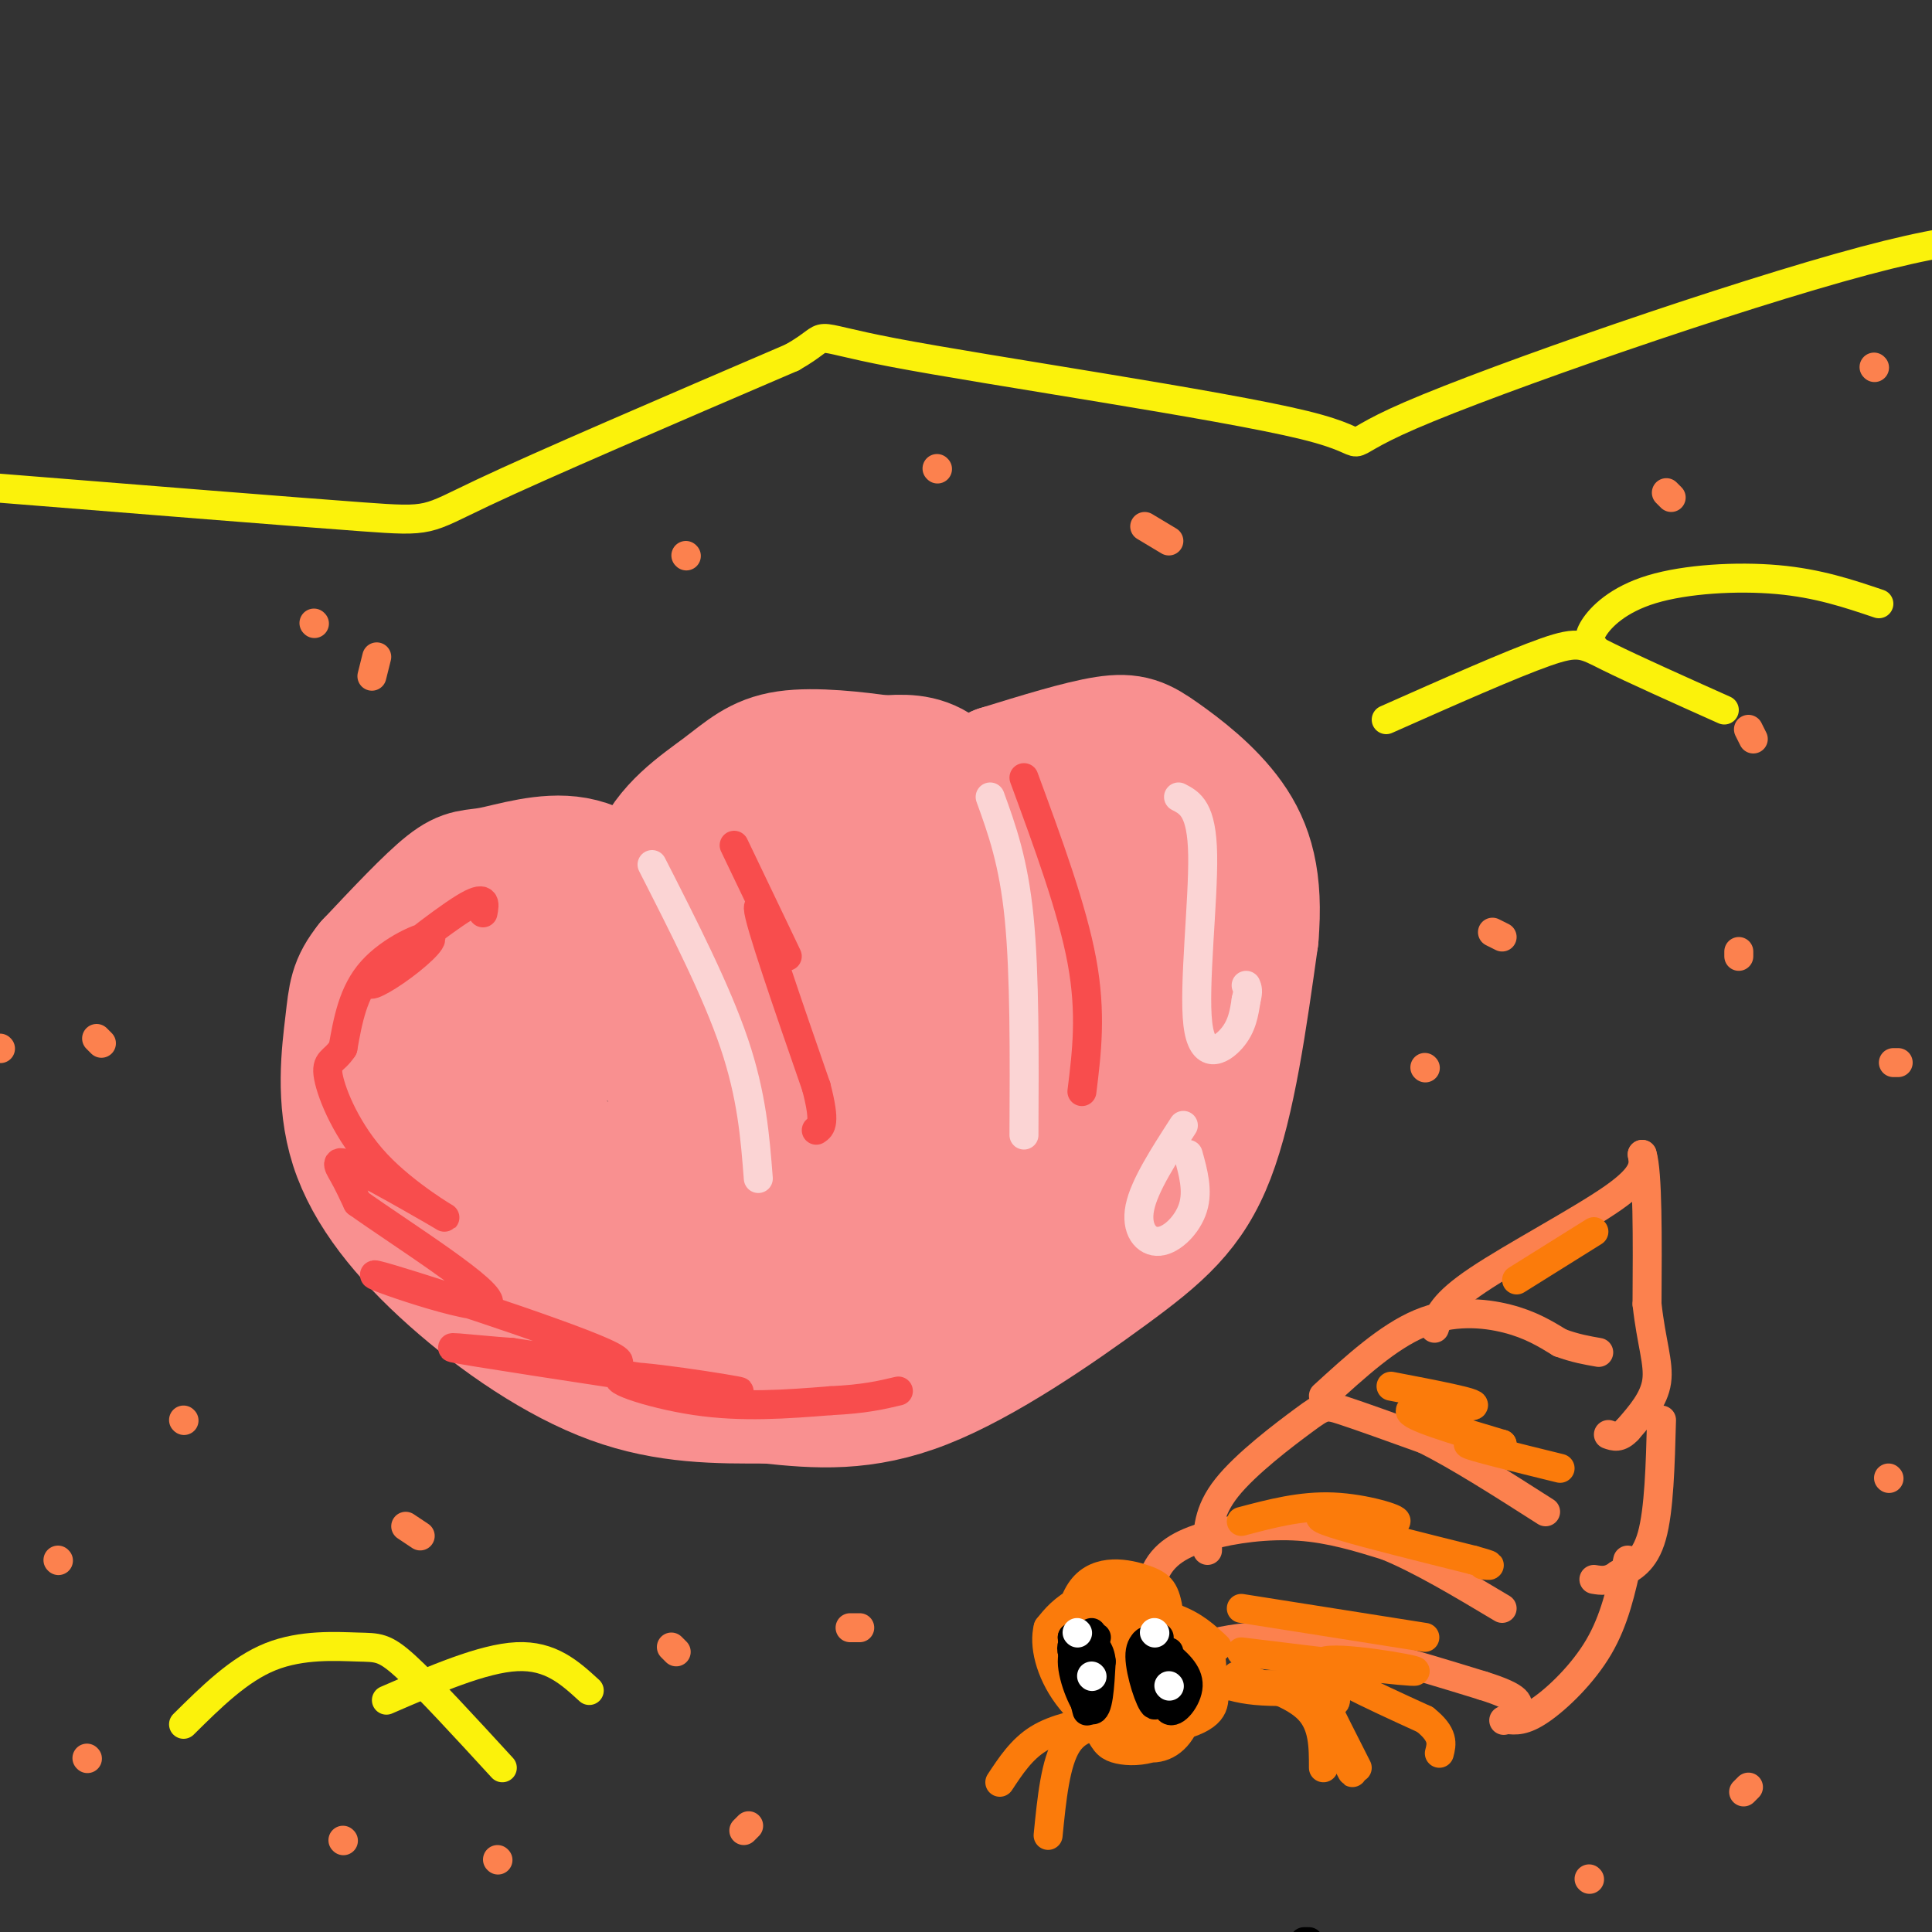 <svg viewBox='0 0 400 400' version='1.1' xmlns='http://www.w3.org/2000/svg' xmlns:xlink='http://www.w3.org/1999/xlink'><rect x="0" y="0" width="400" height="400" fill="#333333" stroke="none"/><g fill='none' stroke='#000000' stroke-width='6' stroke-linecap='round' stroke-linejoin='round'><path d='M271,402c0.000,0.000 -1.000,0.000 -1,0'/></g>
<g fill='none' stroke='#F99090' stroke-width='28' stroke-linecap='round' stroke-linejoin='round'><path d='M135,189c-5.012,-4.458 -10.024,-8.917 -16,-10c-5.976,-1.083 -12.917,1.208 -17,2c-4.083,0.792 -5.310,0.083 -9,3c-3.690,2.917 -9.845,9.458 -16,16'/><path d='M77,200c-3.231,4.028 -3.308,6.099 -4,12c-0.692,5.901 -2.000,15.633 1,25c3.000,9.367 10.308,18.368 20,27c9.692,8.632 21.769,16.895 33,21c11.231,4.105 21.615,4.053 32,4'/><path d='M159,289c10.201,1.094 19.703,1.829 32,-3c12.297,-4.829 27.388,-15.223 38,-23c10.612,-7.777 16.746,-12.936 21,-24c4.254,-11.064 6.627,-28.032 9,-45'/><path d='M259,194c1.003,-11.676 -0.989,-18.367 -5,-24c-4.011,-5.633 -10.041,-10.209 -14,-13c-3.959,-2.791 -5.845,-3.797 -11,-3c-5.155,0.797 -13.577,3.399 -22,6'/><path d='M207,160c-4.190,3.190 -3.667,8.167 -5,8c-1.333,-0.167 -4.524,-5.476 -8,-8c-3.476,-2.524 -7.238,-2.262 -11,-2'/><path d='M183,158c-5.666,-0.808 -14.331,-1.828 -20,-1c-5.669,0.828 -8.342,3.504 -13,7c-4.658,3.496 -11.300,7.813 -14,15c-2.700,7.187 -1.458,17.243 0,24c1.458,6.757 3.131,10.216 6,14c2.869,3.784 6.935,7.892 11,12'/><path d='M153,229c4.161,2.646 9.063,3.262 10,-2c0.937,-5.262 -2.091,-16.403 -11,-24c-8.909,-7.597 -23.700,-11.650 -32,-12c-8.300,-0.350 -10.111,3.004 -11,10c-0.889,6.996 -0.857,17.633 0,24c0.857,6.367 2.537,8.465 6,12c3.463,3.535 8.707,8.508 12,11c3.293,2.492 4.635,2.503 8,1c3.365,-1.503 8.752,-4.520 13,-10c4.248,-5.480 7.357,-13.423 6,-20c-1.357,-6.577 -7.178,-11.789 -13,-17'/><path d='M141,202c-7.667,-3.833 -20.334,-4.914 -27,-8c-6.666,-3.086 -7.330,-8.176 -10,2c-2.670,10.176 -7.347,35.618 -4,50c3.347,14.382 14.717,17.704 21,19c6.283,1.296 7.480,0.565 10,0c2.520,-0.565 6.364,-0.963 11,-6c4.636,-5.037 10.063,-14.711 12,-21c1.937,-6.289 0.384,-9.192 0,-12c-0.384,-2.808 0.403,-5.520 -5,-10c-5.403,-4.480 -16.995,-10.727 -25,-14c-8.005,-3.273 -12.425,-3.574 -16,-1c-3.575,2.574 -6.307,8.021 -6,14c0.307,5.979 3.654,12.489 7,19'/><path d='M109,234c4.797,6.413 13.289,12.946 17,19c3.711,6.054 2.640,11.630 13,8c10.360,-3.630 32.150,-16.467 42,-25c9.850,-8.533 7.759,-12.762 8,-19c0.241,-6.238 2.815,-14.485 3,-21c0.185,-6.515 -2.019,-11.297 -4,-15c-1.981,-3.703 -3.737,-6.325 -7,-8c-3.263,-1.675 -8.031,-2.402 -13,-1c-4.969,1.402 -10.139,4.932 -13,8c-2.861,3.068 -3.415,5.675 -4,10c-0.585,4.325 -1.203,10.370 1,15c2.203,4.630 7.226,7.846 10,10c2.774,2.154 3.300,3.248 8,1c4.700,-2.248 13.573,-7.836 19,-12c5.427,-4.164 7.408,-6.904 9,-11c1.592,-4.096 2.796,-9.548 4,-15'/><path d='M202,178c-0.231,-3.248 -2.808,-3.868 -4,-6c-1.192,-2.132 -0.997,-5.778 -7,1c-6.003,6.778 -18.203,23.979 -21,33c-2.797,9.021 3.808,9.863 8,11c4.192,1.137 5.970,2.569 9,3c3.030,0.431 7.313,-0.140 11,-1c3.687,-0.860 6.779,-2.010 13,-7c6.221,-4.990 15.573,-13.820 20,-21c4.427,-7.180 3.929,-12.708 3,-17c-0.929,-4.292 -2.290,-7.346 -6,-6c-3.710,1.346 -9.768,7.093 -12,14c-2.232,6.907 -0.638,14.973 1,20c1.638,5.027 3.319,7.013 5,9'/><path d='M222,211c2.148,1.149 5.017,-0.477 7,-1c1.983,-0.523 3.078,0.058 5,-7c1.922,-7.058 4.669,-21.755 2,-25c-2.669,-3.245 -10.756,4.961 -20,25c-9.244,20.039 -19.645,51.911 -17,58c2.645,6.089 18.338,-13.605 27,-27c8.662,-13.395 10.294,-20.491 10,-25c-0.294,-4.509 -2.512,-6.431 -8,-3c-5.488,3.431 -14.244,12.216 -23,21'/><path d='M205,227c-7.909,9.886 -16.181,24.102 -15,29c1.181,4.898 11.814,0.478 18,-2c6.186,-2.478 7.926,-3.016 12,-7c4.074,-3.984 10.482,-11.415 13,-16c2.518,-4.585 1.147,-6.323 -7,-6c-8.147,0.323 -23.068,2.709 -37,10c-13.932,7.291 -26.874,19.489 -33,26c-6.126,6.511 -5.434,7.334 -4,9c1.434,1.666 3.611,4.173 7,5c3.389,0.827 7.991,-0.026 15,-2c7.009,-1.974 16.426,-5.070 23,-12c6.574,-6.930 10.307,-17.694 11,-24c0.693,-6.306 -1.653,-8.153 -4,-10'/><path d='M204,227c-4.937,-3.373 -15.279,-6.806 -23,-9c-7.721,-2.194 -12.819,-3.149 -22,2c-9.181,5.149 -22.444,16.403 -27,22c-4.556,5.597 -0.403,5.537 5,7c5.403,1.463 12.058,4.449 19,6c6.942,1.551 14.173,1.665 14,-4c-0.173,-5.665 -7.749,-17.111 -18,-25c-10.251,-7.889 -23.178,-12.221 -31,-14c-7.822,-1.779 -10.538,-1.004 -13,0c-2.462,1.004 -4.671,2.236 -5,6c-0.329,3.764 1.221,10.061 5,15c3.779,4.939 9.786,8.520 16,12c6.214,3.480 12.635,6.860 21,10c8.365,3.140 18.676,6.040 25,7c6.324,0.960 8.662,-0.020 11,-1'/><path d='M181,261c7.226,-1.524 19.792,-4.833 22,-10c2.208,-5.167 -5.940,-12.190 -11,-14c-5.060,-1.810 -7.030,1.595 -9,5'/></g>
<g fill='none' stroke='#FBD4D4' stroke-width='6' stroke-linecap='round' stroke-linejoin='round'><path d='M135,179c6.667,13.083 13.333,26.167 17,37c3.667,10.833 4.333,19.417 5,28'/><path d='M205,165c2.417,6.667 4.833,13.333 6,25c1.167,11.667 1.083,28.333 1,45'/><path d='M244,165c2.417,1.250 4.833,2.500 5,12c0.167,9.500 -1.917,27.250 -1,35c0.917,7.750 4.833,5.500 7,3c2.167,-2.500 2.583,-5.250 3,-8'/><path d='M258,207c0.500,-1.833 0.250,-2.417 0,-3'/><path d='M245,233c-4.042,6.250 -8.083,12.500 -9,17c-0.917,4.500 1.292,7.250 4,7c2.708,-0.250 5.917,-3.500 7,-7c1.083,-3.500 0.042,-7.250 -1,-11'/></g>
<g fill='none' stroke='#F84D4D' stroke-width='6' stroke-linecap='round' stroke-linejoin='round'><path d='M100,189c0.389,-1.974 0.779,-3.947 -4,-1c-4.779,2.947 -14.725,10.815 -18,14c-3.275,3.185 0.122,1.689 4,-1c3.878,-2.689 8.236,-6.570 7,-7c-1.236,-0.430 -8.068,2.591 -12,7c-3.932,4.409 -4.966,10.204 -6,16'/><path d='M71,217c-1.913,2.964 -3.695,2.374 -3,6c0.695,3.626 3.866,11.469 10,18c6.134,6.531 15.232,11.751 14,11c-1.232,-0.751 -12.793,-7.471 -18,-10c-5.207,-2.529 -4.059,-0.865 -3,1c1.059,1.865 2.030,3.933 3,6'/><path d='M74,249c8.783,6.303 29.241,19.061 27,21c-2.241,1.939 -27.180,-6.939 -23,-6c4.180,0.939 37.480,11.697 47,16c9.520,4.303 -4.740,2.152 -19,0'/><path d='M106,280c-8.134,-0.556 -18.970,-1.944 -7,0c11.970,1.944 46.744,7.222 53,8c6.256,0.778 -16.008,-2.944 -22,-3c-5.992,-0.056 4.288,3.556 14,5c9.712,1.444 18.856,0.722 28,0'/><path d='M172,290c7.000,-0.333 10.500,-1.167 14,-2'/><path d='M152,175c5.578,11.644 11.156,23.289 11,23c-0.156,-0.289 -6.044,-12.511 -6,-10c0.044,2.511 6.022,19.756 12,37'/><path d='M169,225c2.000,7.667 1.000,8.333 0,9'/><path d='M212,161c5.000,13.583 10.000,27.167 12,38c2.000,10.833 1.000,18.917 0,27'/></g>
<g fill='none' stroke='#FC814E' stroke-width='6' stroke-linecap='round' stroke-linejoin='round'><path d='M238,343c-0.363,-6.363 -0.726,-12.726 1,-17c1.726,-4.274 5.542,-6.458 11,-8c5.458,-1.542 12.560,-2.440 19,-2c6.440,0.440 12.220,2.220 18,4'/><path d='M287,320c7.000,2.833 15.500,7.917 24,13'/><path d='M250,321c0.018,-4.006 0.036,-8.012 4,-13c3.964,-4.988 11.875,-10.958 16,-14c4.125,-3.042 4.464,-3.155 8,-2c3.536,1.155 10.268,3.577 17,6'/><path d='M295,298c7.000,3.500 16.000,9.250 25,15'/><path d='M274,289c6.689,-6.111 13.378,-12.222 20,-15c6.622,-2.778 13.178,-2.222 18,-1c4.822,1.222 7.911,3.111 11,5'/><path d='M323,278c3.167,1.167 5.583,1.583 8,2'/><path d='M297,275c0.822,-2.533 1.644,-5.067 9,-10c7.356,-4.933 21.244,-12.267 28,-17c6.756,-4.733 6.378,-6.867 6,-9'/><path d='M340,239c1.167,3.667 1.083,17.333 1,31'/><path d='M341,270c0.867,7.933 2.533,12.267 2,16c-0.533,3.733 -3.267,6.867 -6,10'/><path d='M337,296c-1.667,1.833 -2.833,1.417 -4,1'/><path d='M344,294c-0.250,9.333 -0.500,18.667 -2,24c-1.500,5.333 -4.250,6.667 -7,8'/><path d='M335,326c-2.000,1.500 -3.500,1.250 -5,1'/><path d='M337,323c-1.356,6.200 -2.711,12.400 -6,18c-3.289,5.600 -8.511,10.600 -12,13c-3.489,2.400 -5.244,2.200 -7,2'/><path d='M312,356c-1.167,0.333 -0.583,0.167 0,0'/><path d='M240,344c7.417,-2.917 14.833,-5.833 26,-5c11.167,0.833 26.083,5.417 41,10'/><path d='M307,349c8.000,2.500 7.500,3.750 7,5'/></g>
<g fill='none' stroke='#FB7B0B' stroke-width='6' stroke-linecap='round' stroke-linejoin='round'><path d='M252,341c-2.393,-2.250 -4.786,-4.500 -9,-6c-4.214,-1.500 -10.250,-2.250 -14,-2c-3.750,0.250 -5.214,1.500 -6,4c-0.786,2.500 -0.893,6.250 -1,10'/><path d='M222,347c0.036,4.063 0.626,9.219 6,11c5.374,1.781 15.531,0.187 20,-2c4.469,-2.187 3.249,-4.968 3,-8c-0.249,-3.032 0.471,-6.316 -3,-9c-3.471,-2.684 -11.135,-4.767 -15,-5c-3.865,-0.233 -3.933,1.383 -4,3'/><path d='M229,337c-1.522,0.490 -3.326,0.217 -3,5c0.326,4.783 2.783,14.624 6,18c3.217,3.376 7.193,0.286 9,-4c1.807,-4.286 1.446,-9.770 0,-13c-1.446,-3.230 -3.975,-4.206 -7,-4c-3.025,0.206 -6.545,1.594 -8,4c-1.455,2.406 -0.844,5.830 1,9c1.844,3.170 4.922,6.085 8,9'/><path d='M235,361c3.031,1.617 6.609,1.158 9,-2c2.391,-3.158 3.595,-9.016 4,-12c0.405,-2.984 0.009,-3.094 -2,-5c-2.009,-1.906 -5.632,-5.608 -10,-6c-4.368,-0.392 -9.480,2.526 -11,7c-1.520,4.474 0.551,10.506 2,14c1.449,3.494 2.275,4.452 4,5c1.725,0.548 4.349,0.686 7,0c2.651,-0.686 5.329,-2.196 6,-7c0.671,-4.804 -0.664,-12.902 -2,-21'/><path d='M242,334c-0.722,-4.655 -1.526,-5.791 -5,-7c-3.474,-1.209 -9.616,-2.489 -13,2c-3.384,4.489 -4.009,14.747 -2,21c2.009,6.253 6.653,8.502 10,9c3.347,0.498 5.397,-0.756 8,-2c2.603,-1.244 5.760,-2.478 6,-8c0.240,-5.522 -2.435,-15.333 -7,-19c-4.565,-3.667 -11.018,-1.191 -15,1c-3.982,2.191 -5.491,4.095 -7,6'/><path d='M217,337c-0.913,3.425 0.304,8.987 4,14c3.696,5.013 9.871,9.476 14,9c4.129,-0.476 6.212,-5.890 7,-11c0.788,-5.110 0.282,-9.915 -1,-14c-1.282,-4.085 -3.341,-7.450 -6,-8c-2.659,-0.550 -5.917,1.714 -8,3c-2.083,1.286 -2.991,1.592 -3,6c-0.009,4.408 0.882,12.918 2,18c1.118,5.082 2.462,6.738 5,6c2.538,-0.738 6.269,-3.869 10,-7'/><path d='M241,353c2.130,-3.331 2.457,-8.160 0,-13c-2.457,-4.840 -7.696,-9.691 -11,-10c-3.304,-0.309 -4.674,3.924 -5,7c-0.326,3.076 0.392,4.994 2,8c1.608,3.006 4.108,7.101 7,9c2.892,1.899 6.177,1.602 6,-2c-0.177,-3.602 -3.817,-10.508 -6,-13c-2.183,-2.492 -2.909,-0.569 -3,2c-0.091,2.569 0.455,5.785 1,9'/><path d='M232,350c1.811,3.639 5.840,8.235 9,9c3.160,0.765 5.451,-2.303 4,-6c-1.451,-3.697 -6.643,-8.023 -9,-8c-2.357,0.023 -1.878,4.396 -1,7c0.878,2.604 2.155,3.438 4,3c1.845,-0.438 4.257,-2.148 4,-5c-0.257,-2.852 -3.185,-6.845 -5,-9c-1.815,-2.155 -2.519,-2.473 -3,-2c-0.481,0.473 -0.741,1.736 -1,3'/><path d='M234,342c0.333,1.000 1.667,2.000 3,3'/><path d='M246,344c3.304,2.649 6.607,5.298 14,6c7.393,0.702 18.875,-0.542 15,-1c-3.875,-0.458 -23.107,-0.131 -26,0c-2.893,0.131 10.554,0.065 24,0'/><path d='M273,349c4.591,1.397 4.067,4.891 2,3c-2.067,-1.891 -5.678,-9.167 -4,-5c1.678,4.167 8.644,19.776 9,20c0.356,0.224 -5.898,-14.936 -8,-20c-2.102,-5.064 -0.051,-0.032 2,5'/><path d='M274,352c1.500,3.167 4.250,8.583 7,14'/><path d='M257,342c17.778,2.178 35.556,4.356 36,4c0.444,-0.356 -16.444,-3.244 -19,-2c-2.556,1.244 9.222,6.622 21,12'/><path d='M295,356c4.000,3.167 3.500,5.083 3,7'/><path d='M232,357c-4.250,0.083 -8.500,0.167 -11,4c-2.500,3.833 -3.250,11.417 -4,19'/><path d='M228,356c-4.750,0.917 -9.500,1.833 -13,4c-3.500,2.167 -5.750,5.583 -8,9'/><path d='M256,347c6.000,1.917 12.000,3.833 15,7c3.000,3.167 3.000,7.583 3,12'/></g>
<g fill='none' stroke='#000000' stroke-width='6' stroke-linecap='round' stroke-linejoin='round'><path d='M226,338c-2.356,0.956 -4.711,1.911 -4,4c0.711,2.089 4.489,5.311 5,5c0.511,-0.311 -2.244,-4.156 -5,-8'/><path d='M222,339c0.022,2.622 2.578,13.178 3,15c0.422,1.822 -1.289,-5.089 -3,-12'/><path d='M227,339c-2.511,0.778 -5.022,1.556 -5,5c0.022,3.444 2.578,9.556 4,10c1.422,0.444 1.711,-4.778 2,-10'/><path d='M228,344c-0.167,-2.500 -1.583,-3.750 -3,-5'/><path d='M240,339c-2.022,0.333 -4.044,0.667 -4,4c0.044,3.333 2.156,9.667 3,10c0.844,0.333 0.422,-5.333 0,-11'/><path d='M239,342c-0.444,-2.289 -1.556,-2.511 -2,-2c-0.444,0.511 -0.222,1.756 0,3'/><path d='M242,342c-0.556,5.467 -1.111,10.933 0,12c1.111,1.067 3.889,-2.267 4,-5c0.111,-2.733 -2.444,-4.867 -5,-7'/></g>
<g fill='none' stroke='#FFFFFF' stroke-width='6' stroke-linecap='round' stroke-linejoin='round'><path d='M223,338c0.000,0.000 0.100,0.100 0.1,0.1'/><path d='M226,347c0.000,0.000 0.100,0.100 0.1,0.1'/><path d='M239,338c0.000,0.000 0.100,0.100 0.1,0.1'/><path d='M242,349c0.000,0.000 0.100,0.100 0.1,0.1'/></g>
<g fill='none' stroke='#FB7B0B' stroke-width='6' stroke-linecap='round' stroke-linejoin='round'><path d='M288,287c9.044,1.733 18.089,3.467 17,4c-1.089,0.533 -12.311,-0.133 -13,1c-0.689,1.133 9.156,4.067 19,7'/><path d='M311,299c0.556,0.867 -7.556,-0.467 -7,0c0.556,0.467 9.778,2.733 19,5'/><path d='M257,315c6.191,-1.643 12.383,-3.285 19,-3c6.617,0.285 13.660,2.499 13,3c-0.660,0.501 -9.024,-0.711 -13,-1c-3.976,-0.289 -3.565,0.346 2,2c5.565,1.654 16.282,4.327 27,7'/><path d='M305,323c4.833,1.333 3.417,1.167 2,1'/><path d='M257,333c0.000,0.000 38.000,6.000 38,6'/><path d='M314,265c0.000,0.000 16.000,-10.000 16,-10'/></g>
<g fill='none' stroke='#FBF20B' stroke-width='6' stroke-linecap='round' stroke-linejoin='round'><path d='M287,149c13.022,-5.778 26.044,-11.556 33,-14c6.956,-2.444 7.844,-1.556 13,1c5.156,2.556 14.578,6.778 24,11'/><path d='M330,134c-0.708,-0.875 -1.417,-1.750 0,-4c1.417,-2.250 4.958,-5.875 12,-8c7.042,-2.125 17.583,-2.750 26,-2c8.417,0.750 14.708,2.875 21,5'/><path d='M-1,101c30.733,2.467 61.467,4.933 76,6c14.533,1.067 12.867,0.733 25,-5c12.133,-5.733 38.067,-16.867 64,-28'/><path d='M164,74c9.486,-5.366 1.202,-4.780 21,-1c19.798,3.780 67.678,10.756 85,15c17.322,4.244 4.087,5.758 22,-2c17.913,-7.758 66.975,-24.788 94,-32c27.025,-7.212 32.012,-4.606 37,-2'/><path d='M423,52c14.833,1.333 33.417,5.667 52,10'/><path d='M38,357c5.750,-5.696 11.500,-11.393 18,-14c6.500,-2.607 13.750,-2.125 18,-2c4.250,0.125 5.500,-0.107 10,4c4.500,4.107 12.250,12.554 20,21'/><path d='M80,352c10.000,-4.333 20.000,-8.667 27,-9c7.000,-0.333 11.000,3.333 15,7'/></g>
<g fill='none' stroke='#FC814E' stroke-width='6' stroke-linecap='round' stroke-linejoin='round'><path d='M311,194c0.000,0.000 -2.000,-1.000 -2,-1'/><path d='M360,197c0.000,0.000 0.000,1.000 0,1'/><path d='M363,153c0.000,0.000 -1.000,-2.000 -1,-2'/><path d='M142,115c0.000,0.000 0.100,0.100 0.1,0.1'/><path d='M65,129c0.000,0.000 0.100,0.100 0.1,0.1'/><path d='M0,217c0.000,0.000 0.100,0.100 0.1,0.1'/><path d='M78,136c0.000,0.000 -1.000,4.000 -1,4'/><path d='M21,216c0.000,0.000 -1.000,-1.000 -1,-1'/><path d='M38,294c0.000,0.000 0.100,0.100 0.1,0.1'/><path d='M12,323c0.000,0.000 0.100,0.100 0.1,0.1'/><path d='M84,316c0.000,0.000 3.000,2.000 3,2'/><path d='M139,341c0.000,0.000 1.000,1.000 1,1'/><path d='M71,381c0.000,0.000 0.100,0.100 0.1,0.1'/><path d='M18,364c0.000,0.000 0.100,0.100 0.1,0.1'/><path d='M103,385c0.000,0.000 0.100,0.100 0.1,0.1'/><path d='M154,379c0.000,0.000 1.000,-1.000 1,-1'/><path d='M178,337c0.000,0.000 -2.000,0.000 -2,0'/><path d='M329,389c0.000,0.000 0.100,0.100 0.1,0.1'/><path d='M361,371c0.000,0.000 1.000,-1.000 1,-1'/><path d='M391,306c0.000,0.000 0.100,0.100 0.1,0.1'/><path d='M393,220c0.000,0.000 -1.000,0.000 -1,0'/><path d='M295,221c0.000,0.000 0.100,0.100 0.1,0.1'/><path d='M242,112c0.000,0.000 -5.000,-3.000 -5,-3'/><path d='M345,102c0.000,0.000 1.000,1.000 1,1'/><path d='M388,76c0.000,0.000 0.100,0.100 0.1,0.1'/><path d='M194,97c0.000,0.000 0.100,0.100 0.1,0.1'/></g>
</svg>